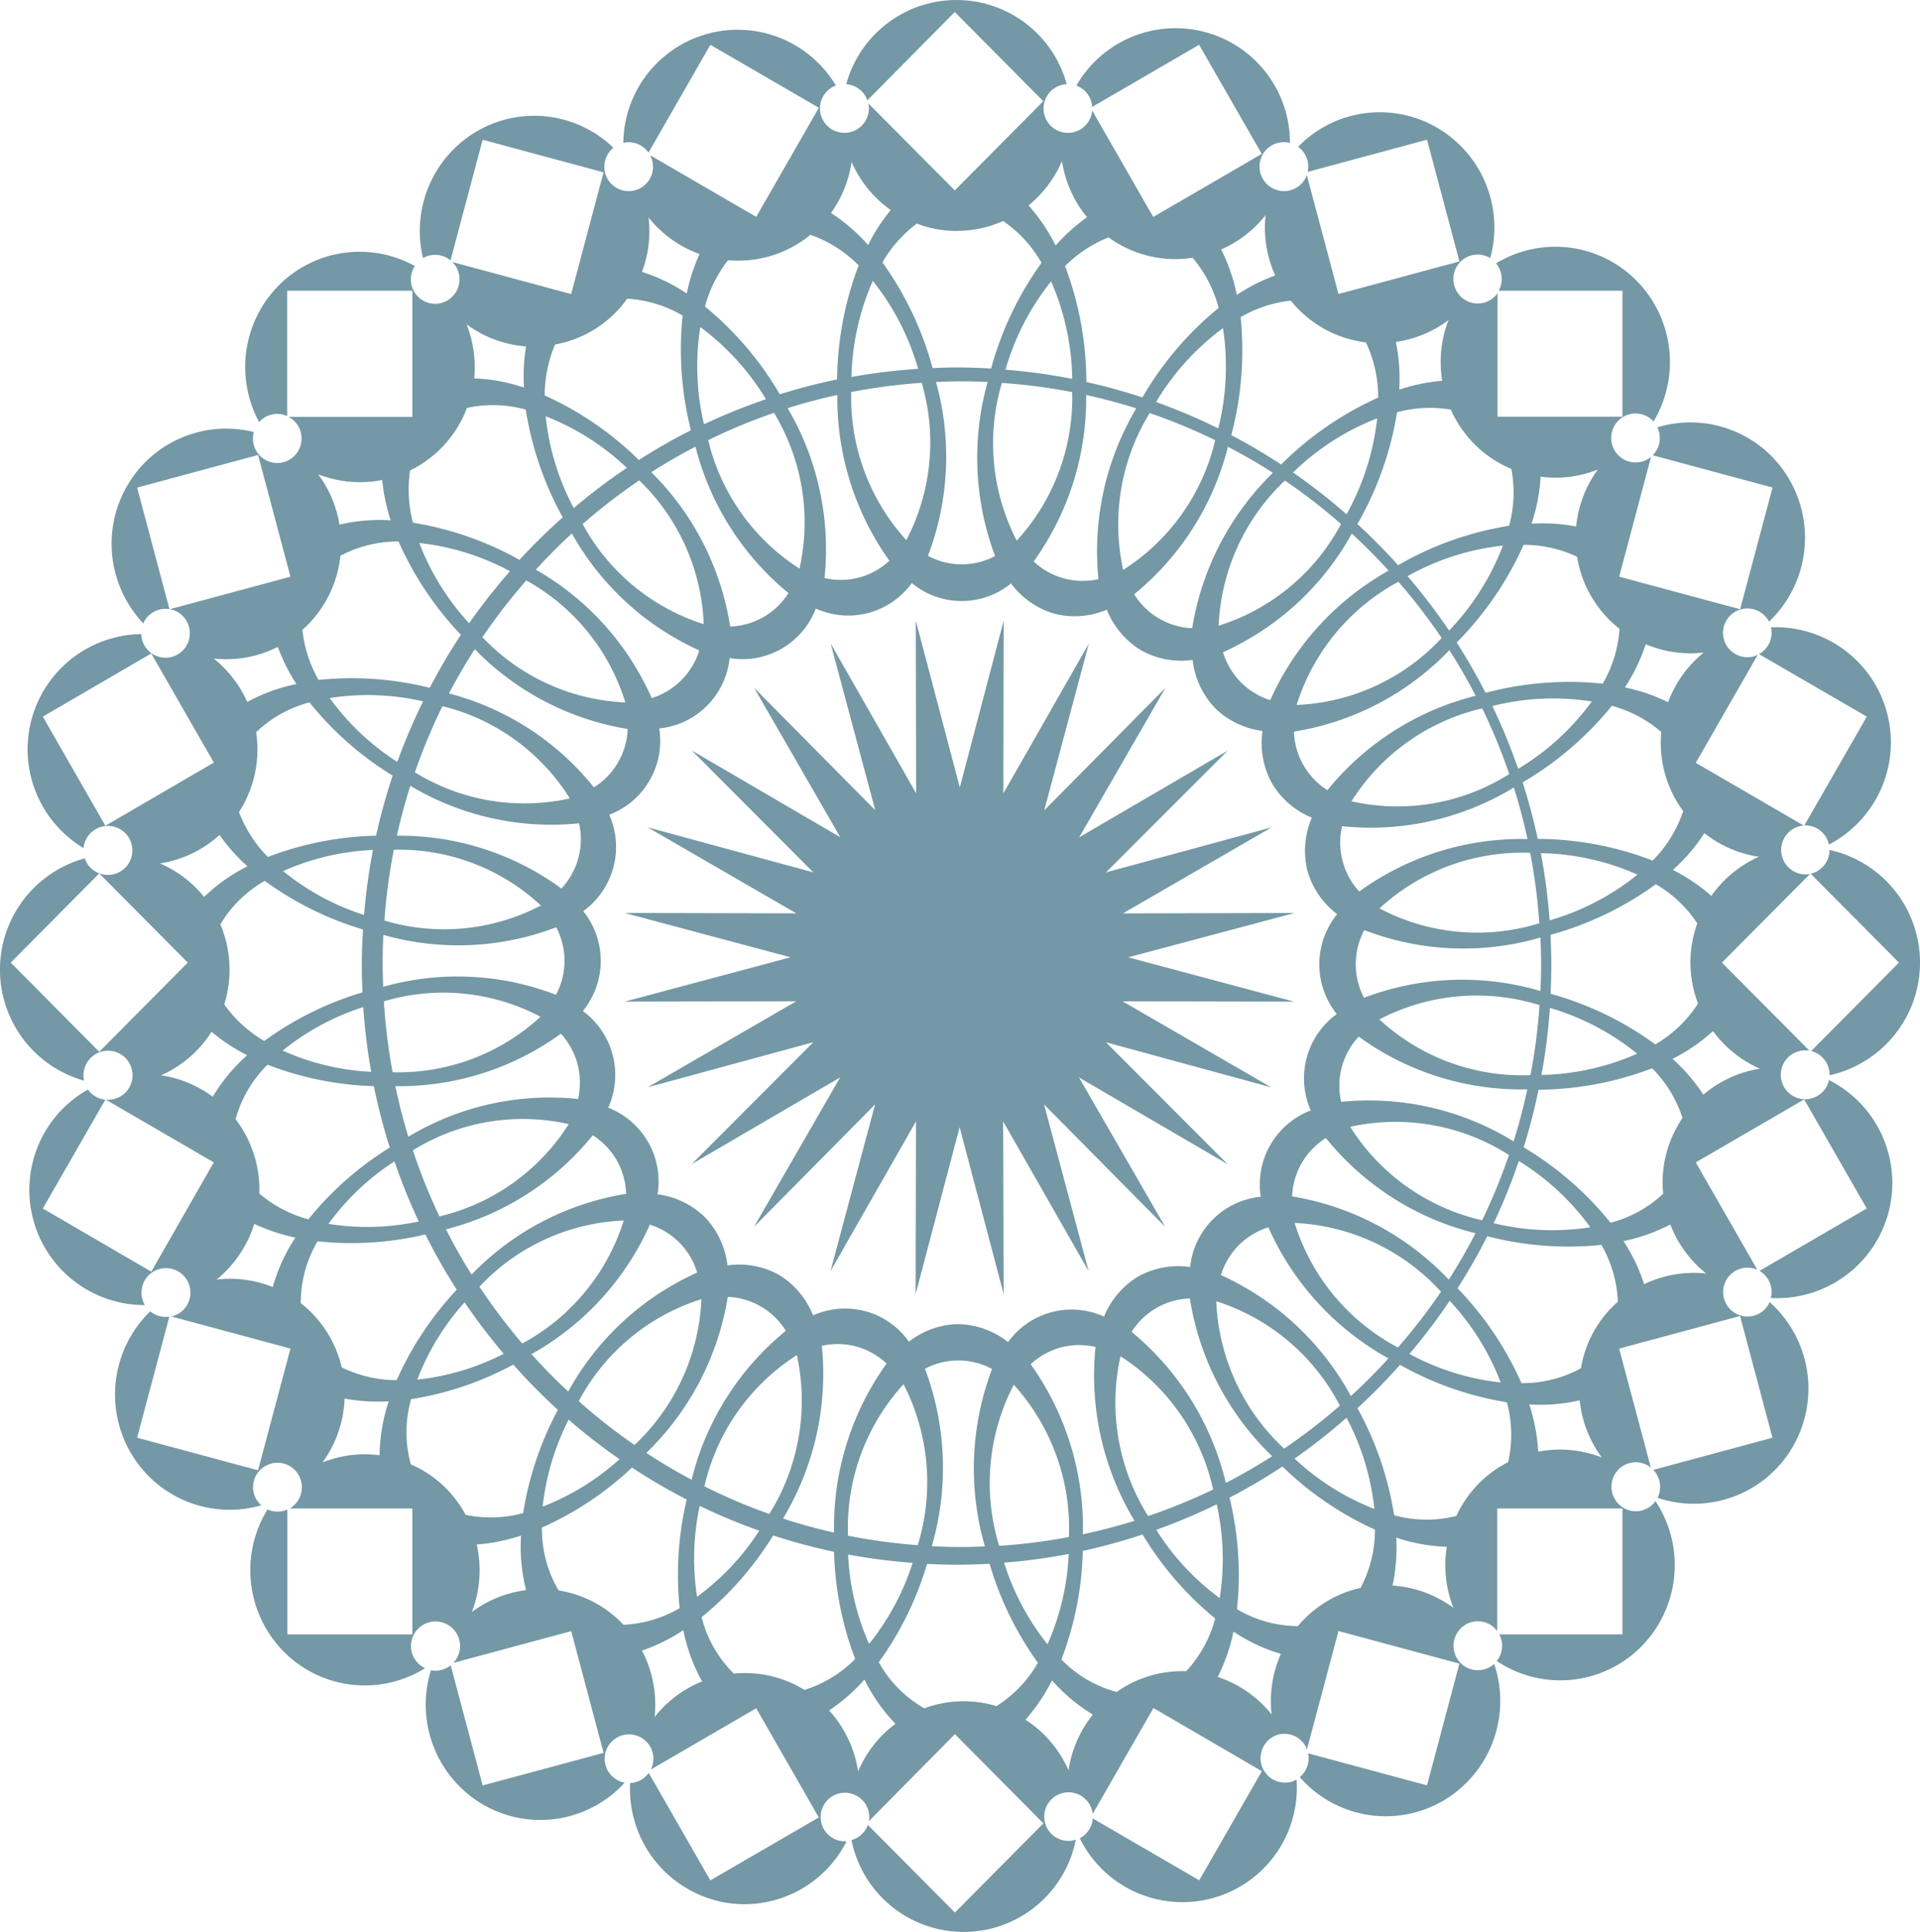<svg xmlns="http://www.w3.org/2000/svg" xmlns:xlink="http://www.w3.org/1999/xlink" width="51.652" height="51.988" viewBox="0 0 51.652 51.988">
  <defs>
    <clipPath id="clip-path">
      <rect id="長方形_23725" data-name="長方形 23725" width="51.988" height="51.653" fill="#7498a5"/>
    </clipPath>
  </defs>
  <g id="グループ_352" data-name="グループ 352" transform="translate(51.652) rotate(90)">
    <g id="グループ_351" data-name="グループ 351" transform="translate(0 0)" clip-path="url(#clip-path)">
      <path id="パス_203" data-name="パス 203" d="M22.868,2.433a3.105,3.105,0,0,1,6.063,0,.657.657,0,0,0-.649.484s0,.009,0,.013L25.9.566,23.509,2.941a.658.658,0,0,0-.641-.508M16.878,4.009a3.1,3.1,0,0,1,5.846-1.559.655.655,0,0,0-.517.638c0,.008,0,.015,0,.022L19.282,1.431,17.6,4.33a.658.658,0,0,0-.719-.321M51.127,32.42A3.1,3.1,0,0,1,47.975,34.7a.654.654,0,0,0-.272-.5l2.891-1.658L48.9,29.624l-2.937,1.684,1.648,2.835a.655.655,0,1,0,.278.911.641.641,0,0,0,.075-.208,3.07,3.07,0,0,1,.589,3.812,3.111,3.111,0,0,1-3.612,1.4.647.647,0,0,0-.134-.53l3.233-.861-.877-3.253-3.275.871.855,3.173a.66.66,0,1,0,.142.758,3.069,3.069,0,0,1-.444,3.8,3.117,3.117,0,0,1-3.827.44.65.65,0,0,0,0-.535h3.36V40.559H40.587v3.3h0a.661.661,0,0,0-.9-.24.653.653,0,0,0-.242.895.653.653,0,0,0,1.057.11,3.076,3.076,0,0,1-1.43,3.521,3.12,3.12,0,0,1-3.789-.535.65.65,0,0,0,.142-.514l3.258.867.877-3.253-3.275-.872-.867,3.216a.154.154,0,0,0,0-.03.659.659,0,1,0-.467.8.7.7,0,0,0,.164-.07,3.1,3.1,0,0,1-5.8,1.532.65.65,0,0,0,.275-.467L32.516,50.5l1.7-2.918L31.275,45.9l-1.69,2.909c0-.019.006-.038.006-.057a.66.66,0,1,0-.659.654.679.679,0,0,0,.145-.016,3.105,3.105,0,0,1-5.982-.017.659.659,0,1,0-.384.013.72.72,0,0,0,.108.018,3.1,3.1,0,0,1-5.758-1.552.653.653,0,0,0,.306-1.22.663.663,0,0,0-.9.24.654.654,0,0,0-.076.212l-.874-3.246-3.275.871.878,3.254,3.27-.87a.653.653,0,0,0,.32.673c.021.012.044.019.065.029a3.118,3.118,0,0,1-3.693.443,3.074,3.074,0,0,1-1.457-3.415.66.66,0,0,0,.639-.166.651.651,0,0,0,0-.927.663.663,0,0,0-.932,0,.621.621,0,0,0-.116.163V40.559H7.822v3.368h3.373a.651.651,0,0,0,.135.731c.008.008.018.014.027.023a3.121,3.121,0,0,1-3.677-.527,3.068,3.068,0,0,1-.523-3.662.659.659,0,0,0,.687.02.651.651,0,0,0,.241-.894.663.663,0,0,0-.9-.241.676.676,0,0,0-.136.109l.863-3.2-3.275-.871L3.76,38.668l3.246.864a.649.649,0,0,0-.062.74h0A3.11,3.11,0,0,1,3.53,38.82a3.068,3.068,0,0,1,.445-3.669.663.663,0,0,0,.682.221.655.655,0,1,0-.481-1.209l1.659-2.855L2.9,29.623,1.205,32.541l2.9,1.665a.652.652,0,0,0-.262.677A3.076,3.076,0,0,1,2.3,29.166a.658.658,0,1,0,.615-.889.708.708,0,0,0-.131.013l2.339-2.324-2.4-2.381-2.4,2.382L2.7,28.318a.654.654,0,0,0-.435.568,3.074,3.074,0,0,1,0-5.931.652.652,0,0,0,.484.6.655.655,0,1,0,.342-1.265.6.6,0,0,0-.118-.019l2.865-1.644L4.141,17.708,1.205,19.393,2.877,22.27a.653.653,0,0,0-.574.425A3.077,3.077,0,0,1,3.847,16.95a.651.651,0,0,0,.305.73.661.661,0,0,0,.9-.239.653.653,0,0,0-.241-.9.694.694,0,0,0-.1-.045l3.2-.852-.877-3.254-3.275.872.866,3.211a.659.659,0,0,0-.676.257,3.067,3.067,0,0,1-.513-3.739,3.111,3.111,0,0,1,3.509-1.43.651.651,0,0,0,.095.8.663.663,0,0,0,.933,0,.653.653,0,0,0,0-.926.716.716,0,0,0-.085-.069h3.324V8.005H7.822v3.329a.659.659,0,0,0-.736.071,3.069,3.069,0,0,1,.462-3.775,3.118,3.118,0,0,1,3.793-.462.652.652,0,0,0-.128.812.662.662,0,0,0,.9.24.653.653,0,0,0,.242-.895.587.587,0,0,0-.064-.09l3.225.858.876-3.254-3.274-.872-.869,3.223a.659.659,0,0,0-.752-.124,3.075,3.075,0,0,1,1.42-3.56,3.119,3.119,0,0,1,3.809.555.656.656,0,1,0,.935.414.63.63,0,0,0-.042-.11l2.906,1.667,1.688-2.905a.658.658,0,0,0,1.314-.04.663.663,0,0,0-.013-.129L25.9,5.329l2.372-2.357a.657.657,0,1,0,.817-.518.256.256,0,0,0-.031,0,3.1,3.1,0,0,1,5.866,1.559.658.658,0,0,0-.73.305h0L32.516,1.432,29.581,3.116l1.695,2.917,2.889-1.657a.651.651,0,0,0,.27.832.661.661,0,0,0,.9-.24.652.652,0,0,0-.241-.894.638.638,0,0,0-.061-.028,3.118,3.118,0,0,1,3.877-.633A3.074,3.074,0,0,1,40.3,7.061a.66.66,0,0,0-.751.114l-.865-3.206-3.275.872.877,3.253,3.2-.853a.652.652,0,0,0,.049.867.663.663,0,0,0,.933,0,.651.651,0,0,0,0-.926.7.7,0,0,0-.081-.065,3.119,3.119,0,0,1,3.917.382,3.067,3.067,0,0,1,.388,3.886.66.66,0,0,0-.718-.066V8.005H40.587v3.368h3.3a.649.649,0,0,0-.177.848.661.661,0,0,0,.9.24.652.652,0,0,0,.241-.894.566.566,0,0,0-.081-.111,3.114,3.114,0,0,1,3.684,1.376,3.068,3.068,0,0,1-.638,3.853.658.658,0,0,0-.641-.223l.862-3.2-3.275-.871-.877,3.253,3.181.847a.653.653,0,0,0-.394.776.659.659,0,0,0,1.273-.34.614.614,0,0,0-.067-.155,3.078,3.078,0,0,1,1.582,5.832.653.653,0,0,0-.533-.35l1.665-2.864-2.936-1.685-1.7,2.917,2.849,1.634a.654.654,0,1,0,.727.648.632.632,0,0,0-.033-.193,3.076,3.076,0,0,1,.01,6.034.656.656,0,0,0-.407-.441l2.357-2.341-2.4-2.381-2.4,2.381L49,28.277a.654.654,0,1,0,.522.812.666.666,0,0,0,.018-.213,3.078,3.078,0,0,1,1.59,3.544m-5.921-9.071a4.873,4.873,0,0,1,1.061.716,3.112,3.112,0,0,1,1.363-1.159,3.133,3.133,0,0,1-1.5-.654,4.722,4.722,0,0,1-.923,1.1m-3.378,5.484a6.709,6.709,0,0,0,2.4-.563A6.727,6.727,0,0,0,42.05,27.1a15.584,15.584,0,0,1-.223,1.73m.216-4.189a6.75,6.75,0,0,0,2.2-1.169,6.715,6.715,0,0,0-2.431-.57,15.907,15.907,0,0,1,.233,1.739m2.682,3.369a3.226,3.226,0,0,0,1.237-1.224,3.07,3.07,0,0,1-.19-1.057,3.033,3.033,0,0,1,.131-.883,3.317,3.317,0,0,0-1.166-1.116,8.757,8.757,0,0,1-2.664,1.3c.015.295.025.59.025.889,0,.265-.007.53-.021.794a8.732,8.732,0,0,1,2.648,1.3M43.9,18.469a4.847,4.847,0,0,1,1.22.425,3.089,3.089,0,0,1,1.01-1.451,3.147,3.147,0,0,1-1.63-.249,4.7,4.7,0,0,1-.6,1.275m-.353.492a8.727,8.727,0,0,1-2.26,1.953,15.465,15.465,0,0,1,.442,1.608,8.765,8.765,0,0,1,2.921.576,3.224,3.224,0,0,0,.874-1.487,3.044,3.044,0,0,1-.557-1.869,3.308,3.308,0,0,0-1.42-.781m-20.6-8.474a5.666,5.666,0,0,0,1.494,4.054,5.632,5.632,0,0,0,.4-4.3,15.714,15.714,0,0,0-1.89.244m1.814-.517A6.731,6.731,0,0,0,23.533,7.6a6.7,6.7,0,0,0-.578,2.6,16.335,16.335,0,0,1,1.809-.237m.266,4.988a1.945,1.945,0,0,0,1.816.006,7.434,7.434,0,0,1-.182-4.746c-.239-.011-.478-.018-.718-.018s-.482.007-.721.018a7.407,7.407,0,0,1-.2,4.74m2.02-4.716a5.659,5.659,0,0,0,.383,4.309,5.656,5.656,0,0,0,1.5-4.065,15.721,15.721,0,0,0-1.888-.244m1.883-.053a6.718,6.718,0,0,0-.572-2.573,6.694,6.694,0,0,0-1.232,2.347,16.274,16.274,0,0,1,1.8.227M41.282,22.52c-.1-.471-.222-.935-.364-1.389a7.552,7.552,0,0,1-4.677,1.048,1.959,1.959,0,0,0,.014.936,1.98,1.98,0,0,0,.45.81,7.566,7.566,0,0,1,4.577-1.405m-4.023,1.86a5.736,5.736,0,0,0,4.334.392,15.731,15.731,0,0,0-.237-1.876,5.753,5.753,0,0,0-4.1,1.484M43,18.839a6.766,6.766,0,0,0-2.525.081,15.711,15.711,0,0,1,.687,1.626A6.719,6.719,0,0,0,43,18.839m-2.926.178a5.735,5.735,0,0,0-3.583,2.491,5.741,5.741,0,0,0,4.3-.742,15.078,15.078,0,0,0-.715-1.75m-.177-.344q-.33-.639-.718-1.243a7.512,7.512,0,0,1-4.245,2.213,1.922,1.922,0,0,0,.9,1.567A7.534,7.534,0,0,1,39.9,18.674m-4.272,7.2a2.219,2.219,0,0,1,.483-1.341,2.106,2.106,0,0,1-.686-2.582,2.244,2.244,0,0,1-1.078-.916,2.22,2.22,0,0,1-.256-1.4A2.12,2.12,0,0,1,32.2,17.735a2.13,2.13,0,0,1-2.322-1.345,2.138,2.138,0,0,1-2.594-.7,2.14,2.14,0,0,1-2.688-.01,2.232,2.232,0,0,1-1.169.8A2.255,2.255,0,0,1,22,16.361a2.219,2.219,0,0,1-.922,1.071,2.25,2.25,0,0,1-1.411.256,2.217,2.217,0,0,1-.611,1.272,2.246,2.246,0,0,1-1.3.608,2.208,2.208,0,0,1-.259,1.386,2.237,2.237,0,0,1-1.093.922,2.21,2.21,0,0,1,.11,1.406,2.236,2.236,0,0,1-.816,1.171,2.1,2.1,0,0,1-.011,2.67,2.107,2.107,0,0,1,.686,2.582,2.113,2.113,0,0,1,1.335,2.318A2.122,2.122,0,0,1,19.6,33.917a2.127,2.127,0,0,1,2.322,1.345,2.134,2.134,0,0,1,2.594.7,2.134,2.134,0,0,1,2.687.01,2.134,2.134,0,0,1,2.6-.682,2.131,2.131,0,0,1,2.332-1.327,2.223,2.223,0,0,1,.612-1.272,2.253,2.253,0,0,1,1.3-.609A2.212,2.212,0,0,1,34.3,30.7a2.236,2.236,0,0,1,1.093-.921A2.1,2.1,0,0,1,36.1,27.2a2.213,2.213,0,0,1-.473-1.33m-8.86,10.824a1.946,1.946,0,0,0-1.818-.006,7.379,7.379,0,0,1,.205,4.651q.393.02.791.019c.2,0,.4-.007.606-.015a7.362,7.362,0,0,1,.216-4.65M39.244,16.827A6.712,6.712,0,0,0,40.6,14.679a6.757,6.757,0,0,0-2.454.748,16.32,16.32,0,0,1,1.1,1.4m-1.426-1.221a5.705,5.705,0,0,0-2.809,3.326,5.734,5.734,0,0,0,3.966-1.826,15.882,15.882,0,0,0-1.156-1.5m-.254-.291c-.323-.354-.664-.693-1.018-1.016a7.5,7.5,0,0,1-3.526,3.231,1.968,1.968,0,0,0,.484.8,1.989,1.989,0,0,0,.8.477,7.51,7.51,0,0,1,3.262-3.5M37.2,11.279A6.75,6.75,0,0,0,35,12.652a16.1,16.1,0,0,1,1.429,1.084,6.676,6.676,0,0,0,.768-2.457m-2.443,1.608a5.682,5.682,0,0,0-1.85,3.937,5.7,5.7,0,0,0,3.352-2.779,15.861,15.861,0,0,0-1.5-1.158m-.325-.209q-.605-.388-1.249-.721a7.455,7.455,0,0,1-2.562,4.026,1.938,1.938,0,0,0,1.571.908,7.469,7.469,0,0,1,2.24-4.214M33.021,8.87a6.724,6.724,0,0,0-1.783,1.922,15.948,15.948,0,0,1,1.674.677,6.689,6.689,0,0,0,.109-2.6m-1.944,2.188a5.665,5.665,0,0,0-.759,4.272,5.681,5.681,0,0,0,2.515-3.549,15.628,15.628,0,0,0-1.757-.723m-.366-.123q-.685-.217-1.4-.37A7.419,7.419,0,0,1,27.891,15.1a1.944,1.944,0,0,0,1.755.473,7.444,7.444,0,0,1,1.066-4.644m-8.137-.369c-.471.1-.934.224-1.386.367a7.4,7.4,0,0,1,1.041,4.62,1.948,1.948,0,0,0,1.757-.461,7.439,7.439,0,0,1-1.412-4.525m-1.752.49a15.713,15.713,0,0,0-1.763.726,5.679,5.679,0,0,0,2.5,3.518,5.634,5.634,0,0,0-.732-4.244m-.141-.241a6.778,6.778,0,0,0-1.813-1.981,6.676,6.676,0,0,0,.122,2.675,16.068,16.068,0,0,1,1.692-.694m-1.968,1.143q-.631.327-1.227.708a7.415,7.415,0,0,1,2.192,4.181,1.939,1.939,0,0,0,1.576-.9,7.468,7.468,0,0,1-2.541-3.991m-1.553.917a15.781,15.781,0,0,0-1.514,1.164,5.7,5.7,0,0,0,3.315,2.738,5.643,5.643,0,0,0-1.8-3.9m-.2-.2A6.814,6.814,0,0,0,14.68,11.22a6.705,6.705,0,0,0,.822,2.566,16.221,16.221,0,0,1,1.454-1.111m-1.6,1.618q-.52.474-1,.992a7.438,7.438,0,0,1,3.193,3.467,2,2,0,0,0,.808-.481,1.976,1.976,0,0,0,.482-.791,7.48,7.48,0,0,1-3.486-3.187M14.1,15.575a15.4,15.4,0,0,0-1.17,1.511,5.714,5.714,0,0,0,3.906,1.782A5.654,5.654,0,0,0,14.1,15.575m-.262-.148a6.845,6.845,0,0,0-2.583-.824,6.72,6.72,0,0,0,1.458,2.263,16.328,16.328,0,0,1,1.125-1.439m-1.819,3.19a7.474,7.474,0,0,1,3.97,2.523,1.924,1.924,0,0,0,.914-1.56,7.512,7.512,0,0,1-4.181-2.171q-.378.586-.7,1.209m-.178.343a15.428,15.428,0,0,0-.73,1.763,5.723,5.723,0,0,0,4.22.712,5.674,5.674,0,0,0-3.49-2.476m-.314-.081a6.838,6.838,0,0,0-2.7-.128,6.745,6.745,0,0,0,1.987,1.8,15.873,15.873,0,0,1,.711-1.675m-.9,3.556a7.5,7.5,0,0,1,4.478,1.412,1.917,1.917,0,0,0,.476-1.743,7.529,7.529,0,0,1-4.595-1.017q-.209.662-.359,1.348m-.078.374a15.472,15.472,0,0,0-.247,1.894,5.719,5.719,0,0,0,4.245-.4,5.69,5.69,0,0,0-4-1.492m-.27,2.278c-.011.229-.018.459-.018.692s.007.464.018.694a7.494,7.494,0,0,1,4.677.216,1.914,1.914,0,0,0,.006-1.806,7.523,7.523,0,0,1-4.684.2m.023,1.77a15.54,15.54,0,0,0,.248,1.9,5.7,5.7,0,0,0,3.986-1.482,5.691,5.691,0,0,0-4.234-.414m.326,2.27c.1.453.218.9.356,1.337a7.488,7.488,0,0,1,4.57-.992,1.913,1.913,0,0,0-.465-1.746,7.513,7.513,0,0,1-4.462,1.4M8.8,32.813a6.789,6.789,0,0,0,2.615-.1,16.032,16.032,0,0,1-.673-1.667A6.749,6.749,0,0,0,8.8,32.813m3.05-.215A5.671,5.671,0,0,0,15.3,30.144a5.691,5.691,0,0,0-4.192.686,15.441,15.441,0,0,0,.733,1.768m.177.345q.318.61.688,1.187a7.458,7.458,0,0,1,4.151-2.121,1.925,1.925,0,0,0-.9-1.568,7.468,7.468,0,0,1-3.935,2.5m.567,1.847A6.716,6.716,0,0,0,11.2,36.973a6.761,6.761,0,0,0,2.471-.756,16.092,16.092,0,0,1-1.081-1.427M14.1,35.977a5.646,5.646,0,0,0,2.694-3.256,5.673,5.673,0,0,0-3.869,1.734A15.676,15.676,0,0,0,14.1,35.977m.255.29c.309.338.634.661.973.97a7.421,7.421,0,0,1,3.455-3.116A1.934,1.934,0,0,0,17.5,32.841a7.429,7.429,0,0,1-3.147,3.426m.252,4.107a6.764,6.764,0,0,0,2.164-1.342,16.063,16.063,0,0,1-1.4-1.1,6.684,6.684,0,0,0-.759,2.441m2.535-1.7A5.626,5.626,0,0,0,18.9,34.829a5.642,5.642,0,0,0-3.283,2.666,15.791,15.791,0,0,0,1.524,1.176m.323.208q.58.372,1.194.695a7.391,7.391,0,0,1,2.527-3.9,1.938,1.938,0,0,0-1.571-.908,7.4,7.4,0,0,1-2.15,4.116m1.317,3.9a6.673,6.673,0,0,0,1.72-1.818,16.155,16.155,0,0,1-1.63-.694,6.619,6.619,0,0,0-.089,2.512m2-2.293a5.612,5.612,0,0,0,.7-4.166A5.619,5.619,0,0,0,19,39.749a15.732,15.732,0,0,0,1.776.74m.367.124q.66.211,1.343.362a7.362,7.362,0,0,1,1.421-4.427,1.947,1.947,0,0,0-1.755-.474,7.384,7.384,0,0,1-1.009,4.538m1.719.445a15.881,15.881,0,0,0,1.907.254,5.612,5.612,0,0,0-.406-4.21,5.6,5.6,0,0,0-1.5,3.956m.006.561a6.609,6.609,0,0,0,.569,2.417,6.627,6.627,0,0,0,1.18-2.176,16.477,16.477,0,0,1-1.749-.241M23.7,44.53a3.282,3.282,0,0,0,1.171,1.194,3.135,3.135,0,0,1,2.154-.105,3.442,3.442,0,0,0,.984-1.077A8.663,8.663,0,0,1,26.7,41.9c-.235.011-.47.019-.707.019-.331,0-.659-.013-.984-.033A8.662,8.662,0,0,1,23.7,44.53m4.568-.482a6.623,6.623,0,0,0,.571-2.382,16.241,16.241,0,0,1-1.743.213,6.653,6.653,0,0,0,1.172,2.169m.581-2.959a5.632,5.632,0,0,0-1.492-3.978,5.592,5.592,0,0,0-.415,4.214,15.808,15.808,0,0,0,1.907-.235m.377-.074q.69-.145,1.359-.349A7.376,7.376,0,0,1,29.57,36.1a2.009,2.009,0,0,0-.942.015,1.985,1.985,0,0,0-.815.447,7.4,7.4,0,0,1,1.411,4.454m1.727-.471a15.583,15.583,0,0,0,1.778-.715,5.661,5.661,0,0,0-2.483-3.478,5.6,5.6,0,0,0,.705,4.192m2.125-.89q.626-.317,1.218-.688a7.406,7.406,0,0,1-2.172-4.16,2.007,2.007,0,0,0-.907.256,1.984,1.984,0,0,0-.67.642,7.438,7.438,0,0,1,2.531,3.95m1.545-.9a15.782,15.782,0,0,0,1.528-1.152,5.694,5.694,0,0,0-3.31-2.73,5.63,5.63,0,0,0,1.781,3.882m.42.4a6.708,6.708,0,0,0,2.08,1.273,6.629,6.629,0,0,0-.695-2.326,16.085,16.085,0,0,1-1.385,1.053m1.4-1.805c.35-.313.684-.642,1-.984a7.439,7.439,0,0,1-3.2-3.469,1.935,1.935,0,0,0-1.29,1.273,7.481,7.481,0,0,1,3.482,3.181M37.7,36.082a15.619,15.619,0,0,0,1.179-1.5,5.726,5.726,0,0,0-3.924-1.8,5.657,5.657,0,0,0,2.744,3.3m.495.271a6.749,6.749,0,0,0,2.343.7,6.653,6.653,0,0,0-1.276-2.067A16.206,16.206,0,0,1,38.2,36.353m1.617-3.306a7.488,7.488,0,0,1-4.01-2.535,1.925,1.925,0,0,0-.914,1.561,7.521,7.521,0,0,1,4.2,2.191q.388-.591.721-1.218m.177-.344a15.094,15.094,0,0,0,.744-1.747,5.757,5.757,0,0,0-4.274-.74,5.688,5.688,0,0,0,3.53,2.486m.528.128a6.728,6.728,0,0,0,2.444.07,6.672,6.672,0,0,0-1.779-1.673,15.734,15.734,0,0,1-.665,1.6m.717-3.612a7.532,7.532,0,0,1-4.548-1.414,1.918,1.918,0,0,0-.477,1.742,7.563,7.563,0,0,1,4.647,1.045q.221-.673.378-1.373m.084-.375a15.658,15.658,0,0,0,.255-1.876,5.76,5.76,0,0,0-4.331.382,5.723,5.723,0,0,0,4.075,1.494m.284-2.259c.013-.266.021-.535.021-.8,0-.21-.008-.417-.016-.624a7.545,7.545,0,0,1-4.774-.193,1.91,1.91,0,0,0-.006,1.805,7.574,7.574,0,0,1,4.775-.183m-.235-12.495a4.855,4.855,0,0,1,1.293.1,3.1,3.1,0,0,1,.6-1.638,3.133,3.133,0,0,1-1.643.178,4.7,4.7,0,0,1-.248,1.363m-.212.566a8.71,8.71,0,0,1-1.7,2.493,15.92,15.92,0,0,1,.838,1.423,8.777,8.777,0,0,1,3-.2,3.224,3.224,0,0,0,.456-1.638,3.087,3.087,0,0,1-.684-.81,3.053,3.053,0,0,1-.344-.877,3.322,3.322,0,0,0-1.572-.387M39.341,11.08a3.341,3.341,0,0,0-1.611.033,8.684,8.684,0,0,1-1.008,2.876,16.081,16.081,0,0,1,1.166,1.145,8.794,8.794,0,0,1,2.88-.987,3.245,3.245,0,0,0,.02-1.674,3.064,3.064,0,0,1-1.448-1.393M37.678,9.156a4.751,4.751,0,0,1,.11,1.356,4.876,4.876,0,0,1,1.271-.24,3.079,3.079,0,0,1,.156-1.711,3.13,3.13,0,0,1-1.537.594m-4.183-.584a8.688,8.688,0,0,1-.233,3.07,16.078,16.078,0,0,1,1.4.8,8.788,8.788,0,0,1,2.553-1.719,3.265,3.265,0,0,0-.4-1.6A3.116,3.116,0,0,1,35.8,8.762a3.085,3.085,0,0,1-.777-.635,3.347,3.347,0,0,0-1.529.445m-.549-1.856a4.77,4.77,0,0,1,.448,1.261,4.878,4.878,0,0,1,1.159-.556,3.092,3.092,0,0,1-.286-1.67,3.112,3.112,0,0,1-1.322.966m-4.2.491a8.726,8.726,0,0,1,.576,3.054q.789.165,1.55.4A8.75,8.75,0,0,1,32.9,8.325a3.3,3.3,0,0,0-.781-1.416,3.071,3.071,0,0,1-2.038-.52,3.345,3.345,0,0,0-1.338.817m-1-1.636a4.819,4.819,0,0,1,.747,1.087,4.829,4.829,0,0,1,.964-.829,3.086,3.086,0,0,1-.7-1.522,3.1,3.1,0,0,1-1.013,1.264m-3.948,1.54a8.754,8.754,0,0,1,1.36,2.83q.417-.022.84-.022c.249,0,.5.008.746.019A8.686,8.686,0,0,1,28.1,7.122,3.34,3.34,0,0,0,27,5.971a3.084,3.084,0,0,1-2.155.02,3.364,3.364,0,0,0-1.056,1.12M22.417,5.8a4.831,4.831,0,0,1,.989.849,4.9,4.9,0,0,1,.7-1.036,3.093,3.093,0,0,1-1.054-1.28A3.075,3.075,0,0,1,22.417,5.8M18.99,8.29a8.793,8.793,0,0,1,2.061,2.4q.745-.239,1.52-.406a8.7,8.7,0,0,1,.583-3.091,3.37,3.37,0,0,0-1.332-.822,3.077,3.077,0,0,1-2.126.588A3.38,3.38,0,0,0,18.99,8.29m-1.659-.912a4.873,4.873,0,0,1,1.164.562,4.891,4.891,0,0,1,.4-1.163,3.121,3.121,0,0,1-1.338-.959,3.07,3.07,0,0,1-.224,1.56m-2.674,3.286a8.835,8.835,0,0,1,2.628,1.8q.656-.42,1.355-.777a8.732,8.732,0,0,1-.247-3.152,3.4,3.4,0,0,0-1.476-.452,3.081,3.081,0,0,1-1.939,1.142,3.381,3.381,0,0,0-.321,1.44m-2.026-2a3.077,3.077,0,0,1,.193,1.541,4.9,4.9,0,0,1,1.264.244,4.878,4.878,0,0,1,.076-1.2,3.121,3.121,0,0,1-1.533-.582m-1.54,5.4A8.881,8.881,0,0,1,14.1,15.135q.526-.573,1.108-1.095a8.7,8.7,0,0,1-1.062-2.987,3.423,3.423,0,0,0-1.528-.06,3.072,3.072,0,0,1-.675,1,3.12,3.12,0,0,1-.923.63,3.4,3.4,0,0,0,.072,1.444M8.617,12.69A3.091,3.091,0,0,1,9.2,14.1a4.941,4.941,0,0,1,1.284-.09,4.916,4.916,0,0,1-.239-1.156,3.128,3.128,0,0,1-1.629-.168m-.527,4.238a3.422,3.422,0,0,0,.443,1.352,8.909,8.909,0,0,1,3.176.252c.241-.46.506-.908.79-1.342a8.759,8.759,0,0,1-1.8-2.61,3.445,3.445,0,0,0-1.485.33,3.067,3.067,0,0,1-1.122,2.019M6.936,19.574a3.041,3.041,0,0,1-.549,2.255A3.475,3.475,0,0,0,7.159,23a8.865,8.865,0,0,1,3.119-.574q.172-.769.416-1.507a8.8,8.8,0,0,1-2.409-2.051,3.42,3.42,0,0,0-1.349.7m-.72,6.347a3.048,3.048,0,0,1-.2,1.073,3.5,3.5,0,0,0,1.044.925,8.834,8.834,0,0,1,2.843-1.35c-.008-.215-.016-.431-.016-.648,0-.311.011-.62.028-.926a8.847,8.847,0,0,1-2.844-1.356,3.38,3.38,0,0,0-1.124,1.033,3.067,3.067,0,0,1,.266,1.249m1.343,2.256a6.8,6.8,0,0,0,2.587.575,16.083,16.083,0,0,1-.219-1.794,6.8,6.8,0,0,0-2.367,1.219m2.637-5.365a6.823,6.823,0,0,0-2.624.569,6.781,6.781,0,0,0,2.377,1.227,15.816,15.816,0,0,1,.248-1.8M6.712,18.8a4.884,4.884,0,0,1,1.222-.421,4.944,4.944,0,0,1-.523-1.033,3.125,3.125,0,0,1-1.623.259A3.1,3.1,0,0,1,6.712,18.8M5.527,23.983a4.844,4.844,0,0,1,1.08-.729,4.941,4.941,0,0,1-.762-.846,3.13,3.13,0,0,1-1.511.675,3.12,3.12,0,0,1,1.193.9M6.594,28.3a5.09,5.09,0,0,1-.943-.61,3.111,3.111,0,0,1-1.293,1.053,3.124,3.124,0,0,1,1.373.554,4.815,4.815,0,0,1,.863-1m1.3,4.88a5.08,5.08,0,0,1-1.059-.343,3.092,3.092,0,0,1-.983,1.37,3.137,3.137,0,0,1,1.463.177,4.765,4.765,0,0,1,.579-1.2m.352-.492a8.765,8.765,0,0,1,2.363-2.015,15.749,15.749,0,0,1-.4-1.543,8.811,8.811,0,0,1-3.068-.579,3.356,3.356,0,0,0-.822,1.3,3.046,3.046,0,0,1,.681,2.213,3.5,3.5,0,0,0,1.244.621m2.178,4.87A5.045,5.045,0,0,1,9.321,37.5a3.079,3.079,0,0,1-.595,1.6,3.148,3.148,0,0,1,1.455-.205,4.72,4.72,0,0,1,.246-1.336M10.639,37a8.719,8.719,0,0,1,1.738-2.535,15.943,15.943,0,0,1-.8-1.4,8.843,8.843,0,0,1-3.087.223,3.332,3.332,0,0,0-.454,1.491,3.045,3.045,0,0,1,1.233,1.94,3.529,3.529,0,0,0,1.365.28m2.03,3.622a3.512,3.512,0,0,0,1.4-.078,8.667,8.667,0,0,1,1-2.866,16.054,16.054,0,0,1-1.144-1.164,8.811,8.811,0,0,1-2.9.995,3.3,3.3,0,0,0-.044,1.583,3.07,3.07,0,0,1,1.682,1.529m1.458,1.9a4.722,4.722,0,0,1-.116-1.379,5.07,5.07,0,0,1-1.085.229,3.088,3.088,0,0,1-.153,1.722,3.114,3.114,0,0,1,1.354-.573m4.178.561a8.639,8.639,0,0,1,.213-2.989,15.786,15.786,0,0,1-1.427-.839,8.777,8.777,0,0,1-2.51,1.678,3.288,3.288,0,0,0,.384,1.565,3.085,3.085,0,0,1,1.994,1.022A3.486,3.486,0,0,0,18.3,43.08M17.721,45.9a3.116,3.116,0,0,1,1.167-.9,4.67,4.67,0,0,1-.482-1.322,5.053,5.053,0,0,1-1,.5,3.078,3.078,0,0,1,.312,1.724m4.5,2.915-1.7-2.918-2.936,1.684L19.282,50.5Zm.84-4.372a8.634,8.634,0,0,1-.573-2.91,16.468,16.468,0,0,1-1.616-.446,8.705,8.705,0,0,1-1.97,2.237,3.287,3.287,0,0,0,.8,1.435,3.112,3.112,0,0,1,2.151.462,3.483,3.483,0,0,0,1.208-.777m1.077,1.717a4.7,4.7,0,0,1-.826-1.168,5,5,0,0,1-.843.752,3.077,3.077,0,0,1,.765,1.6,3.109,3.109,0,0,1,.9-1.184M25.9,46.6l-2.4,2.382,2.4,2.381,2.4-2.381Zm3.61-.671a4.748,4.748,0,0,1-1.118-.926,4.95,4.95,0,0,1-.631.958,3.1,3.1,0,0,1,1.172,1.358,3.076,3.076,0,0,1,.577-1.39m3.3-2.571a8.666,8.666,0,0,1-1.934-2.192,16.173,16.173,0,0,1-1.652.429,8.614,8.614,0,0,1-.577,2.86,3.27,3.27,0,0,0,1.467.859,3.128,3.128,0,0,1,2-.639,3.389,3.389,0,0,0,.693-1.318m.123-.542a6.623,6.623,0,0,0-.065-2.428,15.875,15.875,0,0,1-1.618.653,6.683,6.683,0,0,0,1.683,1.775m1.7,1.5a4.763,4.763,0,0,1-1.332-.61,4.915,4.915,0,0,1-.369,1.107,3.123,3.123,0,0,1,1.5,1.015,3.063,3.063,0,0,1,.2-1.512m2.505-3.336a8.7,8.7,0,0,1-2.433-1.615,16.115,16.115,0,0,1-1.487.845,8.608,8.608,0,0,1,.184,2.9,3.272,3.272,0,0,0,1.664.452,3.1,3.1,0,0,1,.894-.774,3.147,3.147,0,0,1,.835-.329,3.355,3.355,0,0,0,.343-1.481m2.214,2a3.088,3.088,0,0,1-.193-1.537,4.729,4.729,0,0,1-1.452-.247,4.858,4.858,0,0,1-.073,1.189,3.123,3.123,0,0,1,1.719.594m1.352-5.4a8.755,8.755,0,0,1-2.767-.932,16.238,16.238,0,0,1-1.218,1.2,8.607,8.607,0,0,1,.931,2.749A3.252,3.252,0,0,0,39.4,40.6a3.045,3.045,0,0,1,1.358-1.474,3.312,3.312,0,0,0-.047-1.549m2.663,1.381a3.074,3.074,0,0,1-.59-1.459,4.736,4.736,0,0,1-1.468.136,4.888,4.888,0,0,1,.24,1.192,3.139,3.139,0,0,1,1.818.131m.343-4.078a3.305,3.305,0,0,0-.448-1.512,8.808,8.808,0,0,1-2.923-.19,16.053,16.053,0,0,1-.859,1.473A8.631,8.631,0,0,1,41.1,37.073a3.256,3.256,0,0,0,1.692-.448,3.065,3.065,0,0,1,.375-1.055,3.026,3.026,0,0,1,.545-.686m1.319-2.973a3.034,3.034,0,0,1,.438-1.9,3.291,3.291,0,0,0-.832-1.365,8.769,8.769,0,0,1-2.884.569,15.843,15.843,0,0,1-.441,1.638,8.679,8.679,0,0,1,2.2,1.924,3.232,3.232,0,0,0,1.52-.869m.208.856a4.735,4.735,0,0,1-1.378.505,4.821,4.821,0,0,1,.549,1.112,3.134,3.134,0,0,1,1.788-.339,3.1,3.1,0,0,1-.959-1.279m2.412-4.2a3.114,3.114,0,0,1-1.271-1,4.746,4.746,0,0,1-1.19.834,4.845,4.845,0,0,1,.83.951,3.126,3.126,0,0,1,1.631-.78M34.82,24.651l-4.492,1.185L34.82,27.02l-4.648-.01,4.03,2.3-4.487-1.2,3.294,3.258-4.02-2.318,2.333,3.994-3.28-3.272,1.213,4.457-2.315-4,.01,4.618-1.193-4.463-1.193,4.463.011-4.618-2.315,4,1.212-4.457L20.194,33.04l2.333-3.994-4.02,2.318L21.8,28.106l-4.487,1.2,4.031-2.3-4.648.01,4.492-1.185L16.7,24.651l4.648.009-4.031-2.3,4.487,1.2-3.294-3.259,4.02,2.319-2.333-3.995L23.473,21.9l-1.212-4.457,2.315,4-.011-4.617L25.758,21.3l1.193-4.463-.01,4.617,2.315-4L28.043,21.9l3.28-3.273L28.99,22.625l4.02-2.319-3.294,3.259,4.487-1.2-4.03,2.3Z" transform="translate(0 0)" fill="#7498a5"/>
    </g>
  </g>
</svg>
